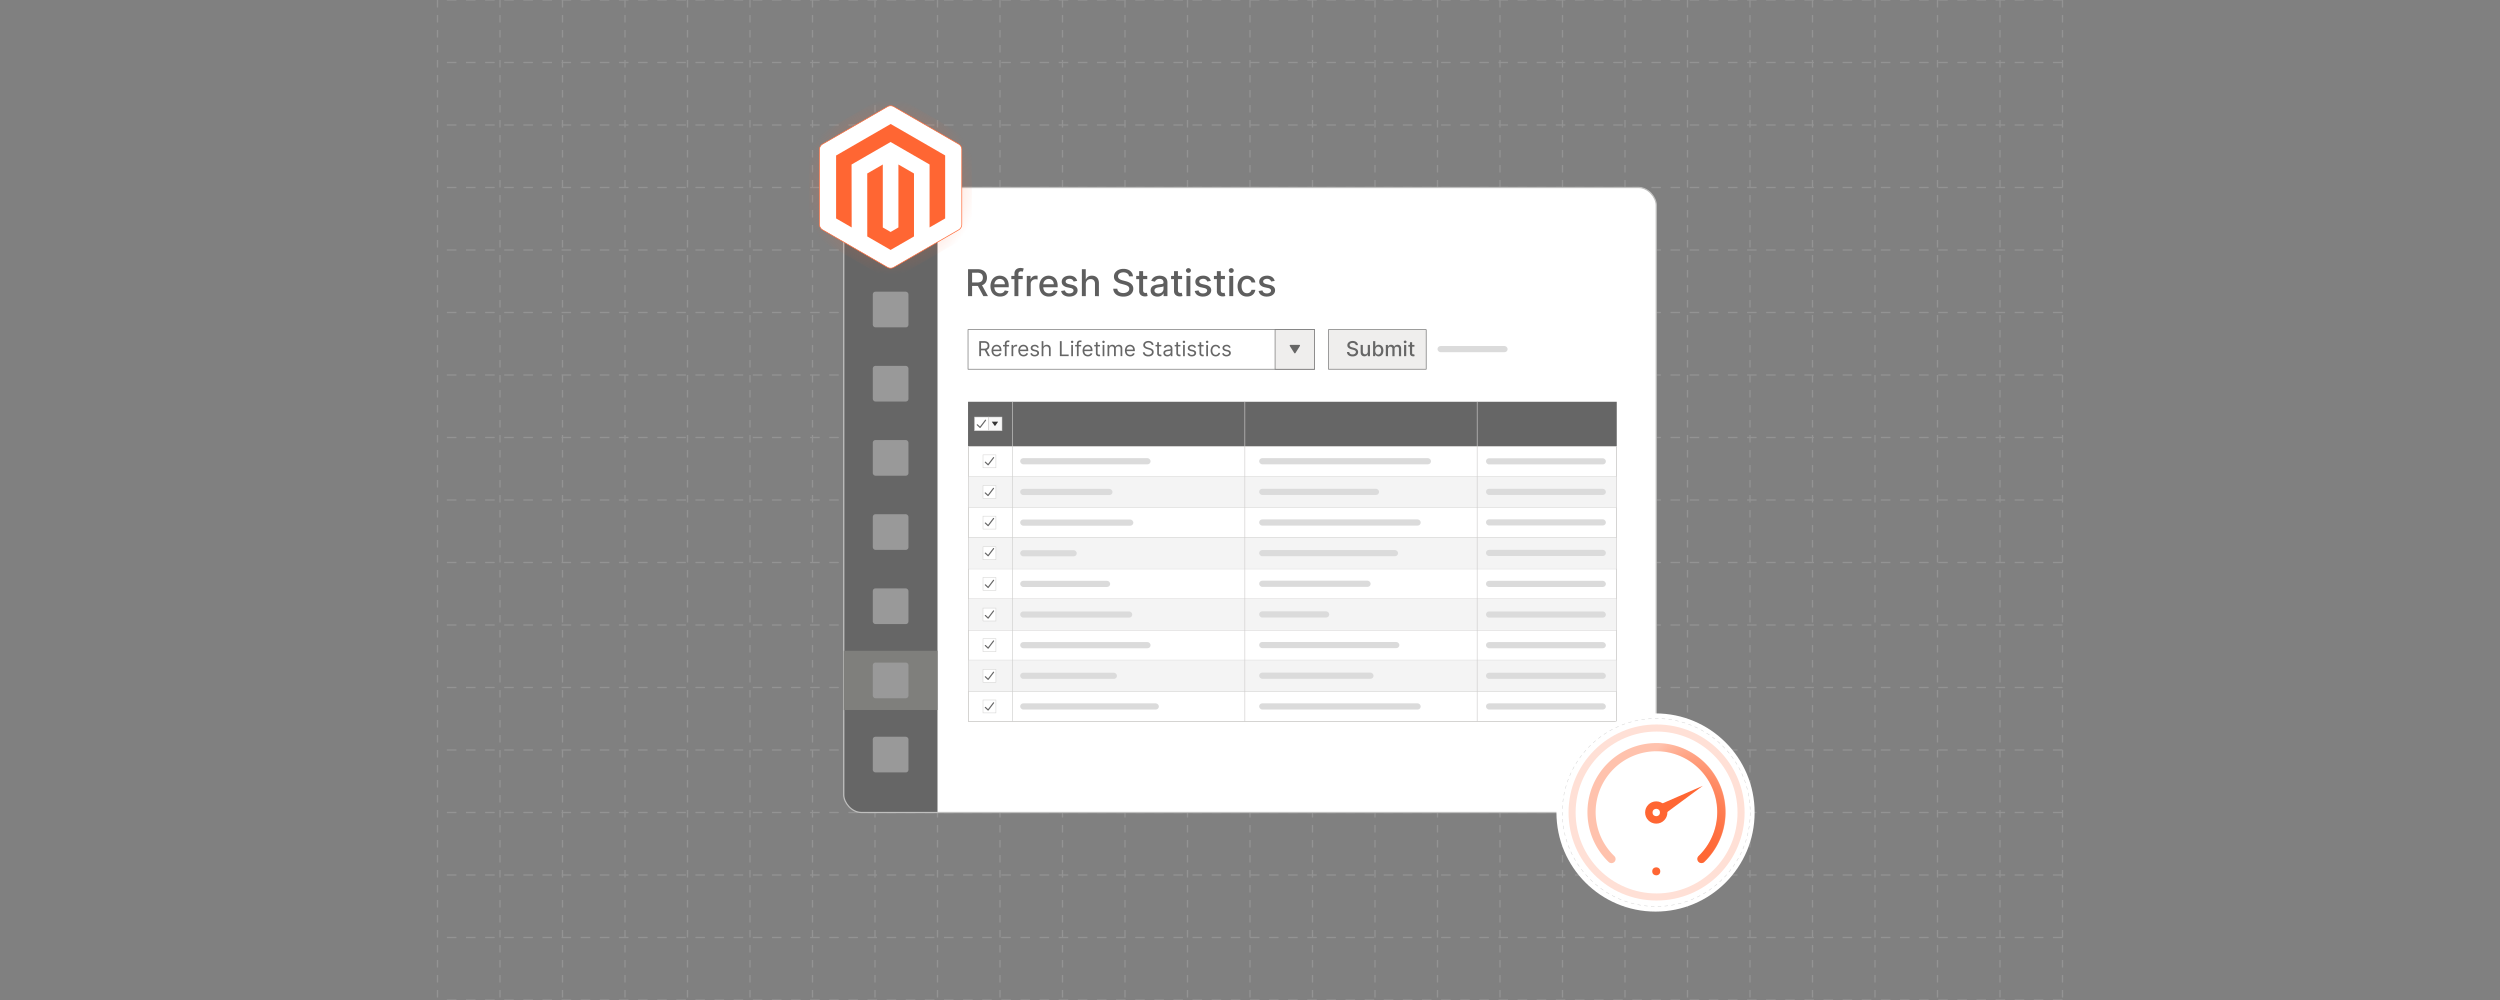 <svg id="Layer_1" data-name="Layer 1" xmlns="http://www.w3.org/2000/svg" xmlns:xlink="http://www.w3.org/1999/xlink" viewBox="0 0 1000 400"><rect x="0" y="0" width="1000" height="400" fill="#808080" stroke="none"/><defs><clipPath id="clip-path"><rect width="1000" height="400" fill="none"/></clipPath><radialGradient id="radial-gradient" cx="356.25" cy="74.787" r="34.877" gradientUnits="userSpaceOnUse"><stop offset="0.004" stop-color="#f63" stop-opacity="0.6"/><stop offset="1" stop-color="#f63" stop-opacity="0"/></radialGradient><radialGradient id="radial-gradient-2" cx="681.125" cy="345.144" r="53.915" gradientTransform="translate(536.064 1038.79) rotate(-94.21) scale(1 0.567)" gradientUnits="userSpaceOnUse"><stop offset="0" stop-color="#f63"/><stop offset="0.114" stop-color="#f63" stop-opacity="0.983"/><stop offset="0.238" stop-color="#f63" stop-opacity="0.931"/><stop offset="0.367" stop-color="#f63" stop-opacity="0.846"/><stop offset="0.5" stop-color="#f63" stop-opacity="0.727"/><stop offset="0.634" stop-color="#f63" stop-opacity="0.573"/><stop offset="0.771" stop-color="#f63" stop-opacity="0.384"/><stop offset="0.907" stop-color="#f63" stop-opacity="0.166"/><stop offset="1" stop-color="#f63" stop-opacity="0"/></radialGradient></defs><g clip-path="url(#clip-path)"><g opacity="0.25"><line x1="175" x2="175" y2="400" fill="none" stroke="#ccc" stroke-miterlimit="10" stroke-width="0.5" stroke-dasharray="3"/><line x1="200" x2="200" y2="400" fill="none" stroke="#ccc" stroke-miterlimit="10" stroke-width="0.5" stroke-dasharray="3"/><line x1="225" x2="225" y2="400" fill="none" stroke="#ccc" stroke-miterlimit="10" stroke-width="0.5" stroke-dasharray="3"/><line x1="250" x2="250" y2="400" fill="none" stroke="#ccc" stroke-miterlimit="10" stroke-width="0.5" stroke-dasharray="3"/><line x1="275" x2="275" y2="400" fill="none" stroke="#ccc" stroke-miterlimit="10" stroke-width="0.5" stroke-dasharray="3"/><line x1="300" x2="300" y2="400" fill="none" stroke="#ccc" stroke-miterlimit="10" stroke-width="0.5" stroke-dasharray="3"/><line x1="325" x2="325" y2="400" fill="none" stroke="#ccc" stroke-miterlimit="10" stroke-width="0.5" stroke-dasharray="3"/><line x1="350" x2="350" y2="400" fill="none" stroke="#ccc" stroke-miterlimit="10" stroke-width="0.5" stroke-dasharray="3"/><line x1="375" x2="375" y2="400" fill="none" stroke="#ccc" stroke-miterlimit="10" stroke-width="0.5" stroke-dasharray="3"/><line x1="400" x2="400" y2="400" fill="none" stroke="#ccc" stroke-miterlimit="10" stroke-width="0.5" stroke-dasharray="3"/><line x1="425" x2="425" y2="400" fill="none" stroke="#ccc" stroke-miterlimit="10" stroke-width="0.5" stroke-dasharray="3"/><line x1="450" x2="450" y2="400" fill="none" stroke="#ccc" stroke-miterlimit="10" stroke-width="0.5" stroke-dasharray="3"/><line x1="475" x2="475" y2="400" fill="none" stroke="#ccc" stroke-miterlimit="10" stroke-width="0.5" stroke-dasharray="3"/><line x1="500" x2="500" y2="400" fill="none" stroke="#ccc" stroke-miterlimit="10" stroke-width="0.5" stroke-dasharray="3"/><line x1="525" x2="525" y2="400" fill="none" stroke="#ccc" stroke-miterlimit="10" stroke-width="0.5" stroke-dasharray="3"/><line x1="550" x2="550" y2="400" fill="none" stroke="#ccc" stroke-miterlimit="10" stroke-width="0.5" stroke-dasharray="3"/><line x1="575" x2="575" y2="400" fill="none" stroke="#ccc" stroke-miterlimit="10" stroke-width="0.5" stroke-dasharray="3"/><line x1="600" x2="600" y2="400" fill="none" stroke="#ccc" stroke-miterlimit="10" stroke-width="0.5" stroke-dasharray="3"/><line x1="625" x2="625" y2="400" fill="none" stroke="#ccc" stroke-miterlimit="10" stroke-width="0.5" stroke-dasharray="3"/><line x1="650" x2="650" y2="400" fill="none" stroke="#ccc" stroke-miterlimit="10" stroke-width="0.5" stroke-dasharray="3"/><line x1="675" x2="675" y2="400" fill="none" stroke="#ccc" stroke-miterlimit="10" stroke-width="0.5" stroke-dasharray="3"/><line x1="700" x2="700" y2="400" fill="none" stroke="#ccc" stroke-miterlimit="10" stroke-width="0.5" stroke-dasharray="3"/><line x1="725" x2="725" y2="400" fill="none" stroke="#ccc" stroke-miterlimit="10" stroke-width="0.5" stroke-dasharray="3"/><line x1="750" x2="750" y2="400" fill="none" stroke="#ccc" stroke-miterlimit="10" stroke-width="0.5" stroke-dasharray="3"/><line x1="775" x2="775" y2="400" fill="none" stroke="#ccc" stroke-miterlimit="10" stroke-width="0.5" stroke-dasharray="3"/><line x1="800" x2="800" y2="400" fill="none" stroke="#ccc" stroke-miterlimit="10" stroke-width="0.5" stroke-dasharray="3"/><line x1="825" x2="825" y2="400" fill="none" stroke="#ccc" stroke-miterlimit="10" stroke-width="0.5" stroke-dasharray="3"/><line x1="825" y1="0" x2="175" y2="0" fill="none" stroke="#ccc" stroke-miterlimit="10" stroke-width="0.5" stroke-dasharray="3.824"/><line x1="825" y1="25" x2="175" y2="25" fill="none" stroke="#ccc" stroke-miterlimit="10" stroke-width="0.5" stroke-dasharray="3.824"/><line x1="825" y1="50" x2="175" y2="50" fill="none" stroke="#ccc" stroke-miterlimit="10" stroke-width="0.5" stroke-dasharray="3.824"/><line x1="825" y1="75" x2="175" y2="75" fill="none" stroke="#ccc" stroke-miterlimit="10" stroke-width="0.5" stroke-dasharray="3.824"/><line x1="825" y1="100" x2="175" y2="100" fill="none" stroke="#ccc" stroke-miterlimit="10" stroke-width="0.5" stroke-dasharray="3.824"/><line x1="825" y1="125" x2="175" y2="125" fill="none" stroke="#ccc" stroke-miterlimit="10" stroke-width="0.5" stroke-dasharray="3.824"/><line x1="825" y1="150" x2="175" y2="150" fill="none" stroke="#ccc" stroke-miterlimit="10" stroke-width="0.5" stroke-dasharray="3.824"/><line x1="825" y1="175" x2="175" y2="175" fill="none" stroke="#ccc" stroke-miterlimit="10" stroke-width="0.5" stroke-dasharray="3.824"/><line x1="825" y1="200" x2="175" y2="200" fill="none" stroke="#ccc" stroke-miterlimit="10" stroke-width="0.5" stroke-dasharray="3.824"/><line x1="825" y1="225" x2="175" y2="225" fill="none" stroke="#ccc" stroke-miterlimit="10" stroke-width="0.5" stroke-dasharray="3.824"/><line x1="825" y1="250" x2="175" y2="250" fill="none" stroke="#ccc" stroke-miterlimit="10" stroke-width="0.5" stroke-dasharray="3.824"/><line x1="825" y1="275" x2="175" y2="275" fill="none" stroke="#ccc" stroke-miterlimit="10" stroke-width="0.5" stroke-dasharray="3.824"/><line x1="825" y1="300" x2="175" y2="300" fill="none" stroke="#ccc" stroke-miterlimit="10" stroke-width="0.5" stroke-dasharray="3.824"/><line x1="825" y1="325" x2="175" y2="325" fill="none" stroke="#ccc" stroke-miterlimit="10" stroke-width="0.5" stroke-dasharray="3.824"/><line x1="825" y1="350" x2="175" y2="350" fill="none" stroke="#ccc" stroke-miterlimit="10" stroke-width="0.5" stroke-dasharray="3.824"/><line x1="825" y1="375" x2="175" y2="375" fill="none" stroke="#ccc" stroke-miterlimit="10" stroke-width="0.5" stroke-dasharray="3.824"/><line x1="825" y1="400" x2="175" y2="400" fill="none" stroke="#ccc" stroke-miterlimit="10" stroke-width="0.5" stroke-dasharray="3.824"/></g><rect x="337.5" y="75" width="325" height="250" rx="7.084" fill="#fff"/><path d="M344.633,75H375a0,0,0,0,1,0,0V325a0,0,0,0,1,0,0H344.59a7.09,7.09,0,0,1-7.09-7.09V82.133A7.133,7.133,0,0,1,344.633,75Z" fill="#666"/><path d="M387.214,118.465V107.69h3.841a4.481,4.481,0,0,1,2.081.431,2.873,2.873,0,0,1,1.239,1.192,3.638,3.638,0,0,1,.41,1.754,3.543,3.543,0,0,1-.413,1.739,2.808,2.808,0,0,1-1.242,1.165,4.617,4.617,0,0,1-2.08.415h-2.91v-1.399h2.763a3.122,3.122,0,0,0,1.286-.226,1.496,1.496,0,0,0,.729-.658,2.165,2.165,0,0,0,.231-1.037,2.261,2.261,0,0,0-.233-1.058,1.562,1.562,0,0,0-.731-.687,3.03,3.03,0,0,0-1.303-.239H388.84v9.381Zm5.319-4.861,2.662,4.861h-1.852l-2.61-4.861Z" fill="#5e5e5e"/><path d="M400.024,118.628a3.933,3.933,0,0,1-2.054-.513,3.415,3.415,0,0,1-1.326-1.447,5.381,5.381,0,0,1,0-4.38,3.482,3.482,0,0,1,3.269-2.01,3.971,3.971,0,0,1,1.326.226,3.22,3.22,0,0,1,1.152.71,3.345,3.345,0,0,1,.805,1.255,5.254,5.254,0,0,1,.295,1.87v.558h-6.424v-1.178H401.95a2.343,2.343,0,0,0-.252-1.103,1.925,1.925,0,0,0-.708-.76,2.002,2.002,0,0,0-1.065-.279,2.049,2.049,0,0,0-1.154.324,2.184,2.184,0,0,0-.758.842,2.42,2.42,0,0,0-.266,1.123v.92a3.029,3.029,0,0,0,.286,1.378,2.024,2.024,0,0,0,.803.866,2.368,2.368,0,0,0,1.205.297,2.459,2.459,0,0,0,.815-.129,1.741,1.741,0,0,0,.637-.387,1.695,1.695,0,0,0,.41-.637l1.488.268a2.693,2.693,0,0,1-.639,1.15,3.1,3.1,0,0,1-1.152.763A4.294,4.294,0,0,1,400.024,118.628Z" fill="#5e5e5e"/><path d="M409.09,110.383v1.263h-4.566v-1.263Zm-3.314,8.082v-9.018a2.244,2.244,0,0,1,.331-1.26,2.064,2.064,0,0,1,.879-.752,2.834,2.834,0,0,1,1.19-.25,3.718,3.718,0,0,1,.81.076,3.916,3.916,0,0,1,.5.14l-.368,1.273c-.073-.021-.168-.047-.284-.077a1.707,1.707,0,0,0-.421-.044,1.031,1.031,0,0,0-.818.284,1.223,1.223,0,0,0-.244.821v8.807Z" fill="#5e5e5e"/><path d="M410.711,118.465v-8.082h1.52v1.284h.084a1.966,1.966,0,0,1,.781-1.029,2.229,2.229,0,0,1,1.27-.376c.099,0,.215.003.35.01s.24.016.317.026v1.505a3.022,3.022,0,0,0-.336-.06,3.441,3.441,0,0,0-.484-.034,2.062,2.062,0,0,0-.992.234,1.787,1.787,0,0,0-.686.647,1.767,1.767,0,0,0-.252.939v4.935Z" fill="#5e5e5e"/><path d="M419.592,118.628a3.933,3.933,0,0,1-2.054-.513,3.414,3.414,0,0,1-1.326-1.447,5.381,5.381,0,0,1,0-4.38,3.482,3.482,0,0,1,3.269-2.01,3.971,3.971,0,0,1,1.326.226,3.22,3.22,0,0,1,1.152.71,3.345,3.345,0,0,1,.805,1.255,5.254,5.254,0,0,1,.295,1.87v.558h-6.424v-1.178h4.882a2.343,2.343,0,0,0-.252-1.103,1.925,1.925,0,0,0-.708-.76,2.002,2.002,0,0,0-1.065-.279,2.049,2.049,0,0,0-1.154.324,2.185,2.185,0,0,0-.758.842,2.421,2.421,0,0,0-.266,1.123v.92a3.029,3.029,0,0,0,.286,1.378,2.024,2.024,0,0,0,.803.866,2.368,2.368,0,0,0,1.205.297,2.459,2.459,0,0,0,.815-.129,1.741,1.741,0,0,0,.637-.387,1.696,1.696,0,0,0,.41-.637l1.488.268a2.693,2.693,0,0,1-.639,1.15,3.1,3.1,0,0,1-1.152.763A4.293,4.293,0,0,1,419.592,118.628Z" fill="#5e5e5e"/><path d="M430.867,112.356l-1.426.253a1.714,1.714,0,0,0-.281-.52,1.424,1.424,0,0,0-.518-.405,1.865,1.865,0,0,0-.816-.158,1.974,1.974,0,0,0-1.115.297.889.889,0,0,0-.447.766.803.803,0,0,0,.3.652,2.423,2.423,0,0,0,.968.405l1.284.294a3.444,3.444,0,0,1,1.662.794,1.866,1.866,0,0,1,.548,1.395,2.113,2.113,0,0,1-.419,1.292,2.765,2.765,0,0,1-1.162.887,4.327,4.327,0,0,1-1.724.321,3.87,3.87,0,0,1-2.215-.582,2.434,2.434,0,0,1-1.052-1.654l1.52-.232a1.444,1.444,0,0,0,.584.897,1.998,1.998,0,0,0,1.151.302,2.127,2.127,0,0,0,1.237-.323.947.947,0,0,0,.463-.792.831.831,0,0,0-.282-.637,1.874,1.874,0,0,0-.859-.389l-1.368-.3a3.269,3.269,0,0,1-1.671-.821,1.978,1.978,0,0,1-.539-1.426,2.039,2.039,0,0,1,.399-1.252,2.633,2.633,0,0,1,1.105-.839,4.06,4.06,0,0,1,1.615-.303,3.363,3.363,0,0,1,2.062.566A2.659,2.659,0,0,1,430.867,112.356Z" fill="#5e5e5e"/><path d="M434.323,113.666v4.798H432.75V107.69h1.552v4.009h.101a2.322,2.322,0,0,1,.868-1.036,2.727,2.727,0,0,1,1.525-.384,2.981,2.981,0,0,1,1.455.342,2.337,2.337,0,0,1,.968,1.018,3.696,3.696,0,0,1,.345,1.687v5.14H437.99v-4.951a1.949,1.949,0,0,0-.458-1.381,1.654,1.654,0,0,0-1.273-.492,2.066,2.066,0,0,0-.997.237,1.687,1.687,0,0,0-.689.692A2.243,2.243,0,0,0,434.323,113.666Z" fill="#5e5e5e"/><path d="M451.596,110.52a1.542,1.542,0,0,0-.694-1.16,2.682,2.682,0,0,0-1.536-.413,2.903,2.903,0,0,0-1.147.207,1.775,1.775,0,0,0-.749.568,1.342,1.342,0,0,0-.267.818,1.186,1.186,0,0,0,.182.663,1.54,1.54,0,0,0,.479.466,3.31,3.31,0,0,0,.639.311,6.783,6.783,0,0,0,.658.203l1.052.273a8.047,8.047,0,0,1,1.058.342,4.252,4.252,0,0,1,1.005.568,2.752,2.752,0,0,1,.75.874,2.545,2.545,0,0,1,.286,1.247,2.871,2.871,0,0,1-.471,1.626,3.17,3.17,0,0,1-1.362,1.121,5.13,5.13,0,0,1-2.154.41,5.237,5.237,0,0,1-2.095-.384,3.228,3.228,0,0,1-1.384-1.092,3.146,3.146,0,0,1-.552-1.681h1.631a1.636,1.636,0,0,0,.382.971,1.989,1.989,0,0,0,.858.574,3.392,3.392,0,0,0,1.149.187A3.254,3.254,0,0,0,450.541,117a2.026,2.026,0,0,0,.85-.61,1.435,1.435,0,0,0,.31-.918,1.138,1.138,0,0,0-.271-.784,2.056,2.056,0,0,0-.731-.505,7.3,7.3,0,0,0-1.04-.352l-1.272-.347a4.933,4.933,0,0,1-2.05-1.037,2.325,2.325,0,0,1-.755-1.81,2.694,2.694,0,0,1,.505-1.626,3.34,3.34,0,0,1,1.368-1.081,4.712,4.712,0,0,1,1.946-.387,4.596,4.596,0,0,1,1.934.384,3.26,3.26,0,0,1,1.323,1.055,2.679,2.679,0,0,1,.506,1.539Z" fill="#5e5e5e"/><path d="M458.898,110.383v1.263h-4.414v-1.263Zm-3.23-1.936h1.573v7.644a1.362,1.362,0,0,0,.137.687.692.692,0,0,0,.354.31,1.345,1.345,0,0,0,.477.082,1.831,1.831,0,0,0,.331-.026c.095-.017.169-.031.222-.042l.284,1.3a2.909,2.909,0,0,1-.39.108,3.28,3.28,0,0,1-.632.06,2.777,2.777,0,0,1-1.157-.221,1.99,1.99,0,0,1-.868-.715,2.106,2.106,0,0,1-.331-1.216Z" fill="#5e5e5e"/><path d="M462.986,118.644a3.271,3.271,0,0,1-1.389-.287,2.302,2.302,0,0,1-.981-.834,2.385,2.385,0,0,1-.36-1.341,2.18,2.18,0,0,1,.263-1.126,1.937,1.937,0,0,1,.711-.7,3.708,3.708,0,0,1,.999-.39,9.973,9.973,0,0,1,1.126-.2q.726-.084,1.179-.14a1.716,1.716,0,0,0,.658-.181.446.446,0,0,0,.205-.411v-.037a1.429,1.429,0,0,0-.387-1.068,1.582,1.582,0,0,0-1.15-.378,2.002,2.002,0,0,0-1.249.35,1.902,1.902,0,0,0-.629.776l-1.478-.336a2.863,2.863,0,0,1,.77-1.192,3.145,3.145,0,0,1,1.171-.663,4.637,4.637,0,0,1,1.395-.208,5.05,5.05,0,0,1,1.028.113,3.071,3.071,0,0,1,1.02.413,2.287,2.287,0,0,1,.781.855,2.967,2.967,0,0,1,.306,1.439v5.367h-1.536V117.36h-.063a2.228,2.228,0,0,1-.458.6,2.441,2.441,0,0,1-.783.489A3.053,3.053,0,0,1,462.986,118.644Zm.342-1.263a2.275,2.275,0,0,0,1.118-.258,1.82,1.82,0,0,0,.71-.676,1.739,1.739,0,0,0,.245-.897v-1.042a.794.794,0,0,1-.323.155,4.494,4.494,0,0,1-.545.121q-.305.05-.595.089c-.192.026-.354.048-.483.066a3.858,3.858,0,0,0-.834.194,1.422,1.422,0,0,0-.6.392.987.987,0,0,0-.224.676,1.002,1.002,0,0,0,.431.881A1.901,1.901,0,0,0,463.328,117.381Z" fill="#5e5e5e"/><path d="M472.841,110.383v1.263h-4.414v-1.263Zm-3.231-1.936h1.573v7.644a1.362,1.362,0,0,0,.137.687.692.692,0,0,0,.354.31,1.345,1.345,0,0,0,.476.082,1.831,1.831,0,0,0,.331-.026c.095-.017.169-.031.222-.042l.284,1.3a2.909,2.909,0,0,1-.39.108,3.281,3.281,0,0,1-.632.06,2.777,2.777,0,0,1-1.157-.221,1.991,1.991,0,0,1-.868-.715,2.106,2.106,0,0,1-.331-1.216Z" fill="#5e5e5e"/><path d="M475.371,109.137a.987.987,0,0,1-.702-.276.898.898,0,0,1,0-1.326,1.031,1.031,0,0,1,1.405,0,.898.898,0,0,1,0,1.326A.988.988,0,0,1,475.371,109.137Zm-.794,9.328v-8.082H476.15v8.082Z" fill="#5e5e5e"/><path d="M484.32,112.356l-1.426.253a1.716,1.716,0,0,0-.281-.52,1.424,1.424,0,0,0-.519-.405,1.864,1.864,0,0,0-.815-.158,1.975,1.975,0,0,0-1.115.297.888.888,0,0,0-.447.766.802.802,0,0,0,.3.652,2.422,2.422,0,0,0,.968.405l1.284.294a3.444,3.444,0,0,1,1.662.794,1.866,1.866,0,0,1,.548,1.395,2.113,2.113,0,0,1-.419,1.292,2.765,2.765,0,0,1-1.162.887,4.327,4.327,0,0,1-1.724.321,3.87,3.87,0,0,1-2.215-.582,2.434,2.434,0,0,1-1.052-1.654l1.52-.232a1.444,1.444,0,0,0,.584.897,1.998,1.998,0,0,0,1.151.302,2.127,2.127,0,0,0,1.237-.323.947.947,0,0,0,.463-.792.831.831,0,0,0-.282-.637,1.874,1.874,0,0,0-.859-.389l-1.368-.3a3.269,3.269,0,0,1-1.671-.821,1.978,1.978,0,0,1-.539-1.426,2.039,2.039,0,0,1,.399-1.252,2.633,2.633,0,0,1,1.105-.839,4.06,4.06,0,0,1,1.615-.303,3.363,3.363,0,0,1,2.062.566A2.658,2.658,0,0,1,484.32,112.356Z" fill="#5e5e5e"/><path d="M489.976,110.383v1.263h-4.414v-1.263Zm-3.23-1.936h1.573v7.644a1.362,1.362,0,0,0,.137.687.692.692,0,0,0,.354.31,1.345,1.345,0,0,0,.477.082,1.83,1.83,0,0,0,.331-.026c.095-.017.169-.031.222-.042l.284,1.3a2.909,2.909,0,0,1-.39.108,3.28,3.28,0,0,1-.632.06,2.777,2.777,0,0,1-1.157-.221,1.991,1.991,0,0,1-.868-.715,2.106,2.106,0,0,1-.331-1.216Z" fill="#5e5e5e"/><path d="M492.507,109.137a.987.987,0,0,1-.702-.276.898.898,0,0,1,0-1.326,1.031,1.031,0,0,1,1.405,0,.898.898,0,0,1,0,1.326A.988.988,0,0,1,492.507,109.137Zm-.794,9.328v-8.082h1.573v8.082Z" fill="#5e5e5e"/><path d="M498.805,118.628a3.692,3.692,0,0,1-2.018-.534,3.493,3.493,0,0,1-1.298-1.476,4.935,4.935,0,0,1-.452-2.157,4.881,4.881,0,0,1,.463-2.175,3.554,3.554,0,0,1,1.305-1.476,3.64,3.64,0,0,1,1.983-.531,3.811,3.811,0,0,1,1.642.339,2.992,2.992,0,0,1,1.166.95,2.875,2.875,0,0,1,.528,1.426h-1.531a1.833,1.833,0,0,0-.576-.979,1.713,1.713,0,0,0-1.202-.411,1.954,1.954,0,0,0-1.149.345,2.248,2.248,0,0,0-.766.979,3.772,3.772,0,0,0-.274,1.497,3.947,3.947,0,0,0,.269,1.526,2.26,2.26,0,0,0,.76.994,2.083,2.083,0,0,0,1.974.187,1.668,1.668,0,0,0,.615-.476,1.806,1.806,0,0,0,.35-.747h1.531a2.918,2.918,0,0,1-1.649,2.368A3.728,3.728,0,0,1,498.805,118.628Z" fill="#5e5e5e"/><path d="M509.869,112.356l-1.426.253a1.714,1.714,0,0,0-.281-.52,1.423,1.423,0,0,0-.519-.405,1.864,1.864,0,0,0-.815-.158,1.974,1.974,0,0,0-1.115.297.888.888,0,0,0-.447.766.802.802,0,0,0,.3.652,2.423,2.423,0,0,0,.968.405l1.284.294a3.445,3.445,0,0,1,1.662.794,1.866,1.866,0,0,1,.548,1.395,2.113,2.113,0,0,1-.419,1.292,2.766,2.766,0,0,1-1.162.887,4.327,4.327,0,0,1-1.724.321,3.87,3.87,0,0,1-2.215-.582,2.434,2.434,0,0,1-1.052-1.654l1.52-.232a1.444,1.444,0,0,0,.584.897,1.998,1.998,0,0,0,1.151.302,2.127,2.127,0,0,0,1.237-.323.947.947,0,0,0,.463-.792.831.831,0,0,0-.282-.637,1.875,1.875,0,0,0-.859-.389l-1.368-.3a3.269,3.269,0,0,1-1.671-.821,1.978,1.978,0,0,1-.539-1.426,2.039,2.039,0,0,1,.399-1.252,2.632,2.632,0,0,1,1.105-.839,4.06,4.06,0,0,1,1.615-.303,3.363,3.363,0,0,1,2.062.566A2.658,2.658,0,0,1,509.869,112.356Z" fill="#5e5e5e"/><path d="M391.693,142.466v-6.002h2.028a2.457,2.457,0,0,1,1.154.239,1.541,1.541,0,0,1,.668.655,2.021,2.021,0,0,1,.217.947,1.982,1.982,0,0,1-.217.94,1.518,1.518,0,0,1-.665.644,2.478,2.478,0,0,1-1.145.233h-1.642v-.657H393.71a1.808,1.808,0,0,0,.774-.141.902.902,0,0,0,.429-.4,1.341,1.341,0,0,0,.133-.62,1.392,1.392,0,0,0-.135-.63.925.925,0,0,0-.431-.418,1.759,1.759,0,0,0-.782-.148H392.42v5.357Zm2.825-2.696,1.477,2.696h-.844l-1.453-2.696Z" fill="#666"/><path d="M398.715,142.56a2.102,2.102,0,0,1-1.121-.289,1.901,1.901,0,0,1-.724-.809,2.734,2.734,0,0,1-.254-1.211,2.793,2.793,0,0,1,.254-1.221,1.985,1.985,0,0,1,.709-.826,1.906,1.906,0,0,1,1.065-.297,2.134,2.134,0,0,1,.694.117,1.731,1.731,0,0,1,.624.379,1.836,1.836,0,0,1,.448.693,2.951,2.951,0,0,1,.167,1.061v.293h-3.47v-.598h2.767a1.489,1.489,0,0,0-.151-.68,1.161,1.161,0,0,0-.428-.472,1.203,1.203,0,0,0-.651-.173,1.242,1.242,0,0,0-.714.204,1.357,1.357,0,0,0-.462.529,1.551,1.551,0,0,0-.161.698v.398a1.909,1.909,0,0,0,.178.863,1.245,1.245,0,0,0,.493.537,1.448,1.448,0,0,0,.736.183,1.479,1.479,0,0,0,.493-.078,1.032,1.032,0,0,0,.383-.234,1.05,1.05,0,0,0,.249-.392l.668.188a1.468,1.468,0,0,1-.354.597,1.703,1.703,0,0,1-.615.399A2.262,2.262,0,0,1,398.715,142.56Z" fill="#666"/><path d="M403.637,137.965v.586h-2.427v-.586Zm-1.7,4.501v-5.122a1.092,1.092,0,0,1,.182-.645,1.125,1.125,0,0,1,.472-.387,1.493,1.493,0,0,1,.613-.129,1.736,1.736,0,0,1,.416.041,1.612,1.612,0,0,1,.24.076l-.199.598c-.035-.012-.084-.026-.145-.044a.9.9,0,0,0-.241-.026.625.625,0,0,0-.494.173.75.75,0,0,0-.151.507v4.958Z" fill="#666"/><path d="M404.61,142.466v-4.501h.668v.68h.047a1.081,1.081,0,0,1,.445-.542,1.317,1.317,0,0,1,.728-.208q.076,0,.19.003t.173.009v.703c-.023-.006-.077-.015-.16-.028a1.727,1.727,0,0,0-.262-.019,1.228,1.228,0,0,0-.585.136,1.039,1.039,0,0,0-.404.375,1.011,1.011,0,0,0-.148.544v2.848Z" fill="#666"/><path d="M409.428,142.56a2.102,2.102,0,0,1-1.121-.289,1.901,1.901,0,0,1-.724-.809,2.734,2.734,0,0,1-.254-1.211,2.793,2.793,0,0,1,.254-1.221,1.985,1.985,0,0,1,.709-.826,1.907,1.907,0,0,1,1.065-.297,2.134,2.134,0,0,1,.694.117,1.731,1.731,0,0,1,.624.379,1.837,1.837,0,0,1,.448.693,2.951,2.951,0,0,1,.167,1.061v.293h-3.47v-.598h2.767a1.489,1.489,0,0,0-.151-.68,1.161,1.161,0,0,0-.428-.472,1.203,1.203,0,0,0-.651-.173,1.242,1.242,0,0,0-.714.204,1.357,1.357,0,0,0-.462.529,1.551,1.551,0,0,0-.161.698v.398a1.907,1.907,0,0,0,.178.863,1.245,1.245,0,0,0,.493.537,1.448,1.448,0,0,0,.736.183,1.479,1.479,0,0,0,.493-.078,1.033,1.033,0,0,0,.383-.234,1.05,1.05,0,0,0,.249-.392l.668.188a1.469,1.469,0,0,1-.354.597,1.704,1.704,0,0,1-.615.399A2.261,2.261,0,0,1,409.428,142.56Z" fill="#666"/><path d="M415.535,138.973l-.621.176a1.199,1.199,0,0,0-.172-.303.858.858,0,0,0-.306-.245,1.106,1.106,0,0,0-.495-.097,1.183,1.183,0,0,0-.688.189.564.564,0,0,0-.274.479.494.494,0,0,0,.188.408,1.565,1.565,0,0,0,.587.249l.668.164a1.852,1.852,0,0,1,.899.447,1.054,1.054,0,0,1,.296.772,1.15,1.15,0,0,1-.222.692,1.487,1.487,0,0,1-.616.48,2.247,2.247,0,0,1-.92.176,2.024,2.024,0,0,1-1.141-.299,1.325,1.325,0,0,1-.571-.874l.656-.164a.91.91,0,0,0,.356.545,1.183,1.183,0,0,0,.688.182,1.285,1.285,0,0,0,.769-.207.603.603,0,0,0,.286-.497.528.528,0,0,0-.164-.394,1.056,1.056,0,0,0-.504-.239l-.751-.176a1.771,1.771,0,0,1-.906-.456,1.093,1.093,0,0,1-.289-.775,1.108,1.108,0,0,1,.216-.674,1.443,1.443,0,0,1,.589-.46,2.058,2.058,0,0,1,.849-.167,1.687,1.687,0,0,1,1.05.293A1.583,1.583,0,0,1,415.535,138.973Z" fill="#666"/><path d="M417.351,139.759v2.708H416.66v-6.002h.691v2.204h.059a1.279,1.279,0,0,1,.477-.555,1.54,1.54,0,0,1,.849-.207,1.698,1.698,0,0,1,.806.183,1.266,1.266,0,0,1,.538.56,2.101,2.101,0,0,1,.191.957v2.86h-.691v-2.813a1.166,1.166,0,0,0-.277-.831.999.999,0,0,0-.766-.294,1.269,1.269,0,0,0-.608.144,1.037,1.037,0,0,0-.422.419A1.352,1.352,0,0,0,417.351,139.759Z" fill="#666"/><path d="M423.951,142.466v-6.002h.727v5.357h2.79v.644Z" fill="#666"/><path d="M428.85,137.215a.485.485,0,0,1-.347-.138.449.449,0,0,1,0-.662.506.506,0,0,1,.694,0,.452.452,0,0,1,0,.662A.488.488,0,0,1,428.85,137.215Zm-.352,5.252v-4.501h.691v4.501Z" fill="#666"/><path d="M432.462,137.965v.586h-2.427v-.586Zm-1.7,4.501v-5.122a1.092,1.092,0,0,1,.182-.645,1.125,1.125,0,0,1,.472-.387,1.493,1.493,0,0,1,.613-.129,1.736,1.736,0,0,1,.416.041,1.612,1.612,0,0,1,.24.076l-.199.598c-.035-.012-.084-.026-.145-.044a.9.9,0,0,0-.241-.026.625.625,0,0,0-.494.173.75.75,0,0,0-.151.507v4.958Z" fill="#666"/><path d="M435.134,142.56a2.102,2.102,0,0,1-1.121-.289,1.902,1.902,0,0,1-.724-.809,2.735,2.735,0,0,1-.254-1.211,2.795,2.795,0,0,1,.254-1.221,1.986,1.986,0,0,1,.709-.826,1.906,1.906,0,0,1,1.065-.297,2.134,2.134,0,0,1,.694.117,1.731,1.731,0,0,1,.624.379,1.836,1.836,0,0,1,.448.693,2.949,2.949,0,0,1,.167,1.061v.293h-3.47v-.598h2.767a1.489,1.489,0,0,0-.151-.68,1.16,1.16,0,0,0-.428-.472,1.203,1.203,0,0,0-.651-.173,1.242,1.242,0,0,0-.714.204,1.357,1.357,0,0,0-.462.529,1.55,1.55,0,0,0-.161.698v.398a1.907,1.907,0,0,0,.178.863,1.245,1.245,0,0,0,.493.537,1.449,1.449,0,0,0,.736.183,1.479,1.479,0,0,0,.493-.078,1.031,1.031,0,0,0,.383-.234,1.049,1.049,0,0,0,.249-.392l.668.188a1.467,1.467,0,0,1-.354.597,1.703,1.703,0,0,1-.615.399A2.261,2.261,0,0,1,435.134,142.56Z" fill="#666"/><path d="M440.01,137.965v.586h-2.333v-.586Zm-1.653-1.079h.691v4.29a.876.876,0,0,0,.087.438.424.424,0,0,0,.223.193.86.86,0,0,0,.289.048,1.101,1.101,0,0,0,.188-.013q.073-.013.117-.022l.141.621a1.54,1.54,0,0,1-.196.054,1.524,1.524,0,0,1-.319.028,1.38,1.38,0,0,1-.573-.126,1.128,1.128,0,0,1-.463-.384,1.096,1.096,0,0,1-.184-.651Z" fill="#666"/><path d="M441.404,137.215a.485.485,0,0,1-.347-.138.449.449,0,0,1,0-.662.506.506,0,0,1,.694,0,.451.451,0,0,1,0,.662A.488.488,0,0,1,441.404,137.215Zm-.352,5.252v-4.501h.691v4.501Z" fill="#666"/><path d="M443.01,142.466v-4.501h.668v.703h.059a1.138,1.138,0,0,1,.454-.561,1.372,1.372,0,0,1,.754-.201,1.297,1.297,0,0,1,.742.201,1.337,1.337,0,0,1,.465.561h.047a1.32,1.32,0,0,1,.518-.555,1.588,1.588,0,0,1,.829-.207,1.354,1.354,0,0,1,.988.377,1.577,1.577,0,0,1,.384,1.17v3.013h-.691v-3.013a.852.852,0,0,0-.273-.712,1.008,1.008,0,0,0-.642-.214.945.945,0,0,0-.735.286,1.03,1.03,0,0,0-.261.722v2.931h-.703v-3.083a.814.814,0,0,0-.249-.62.895.895,0,0,0-.642-.236.942.942,0,0,0-.503.144,1.071,1.071,0,0,0-.375.397,1.175,1.175,0,0,0-.143.585v2.813Z" fill="#666"/><path d="M452.072,142.56a2.102,2.102,0,0,1-1.121-.289,1.902,1.902,0,0,1-.724-.809,2.735,2.735,0,0,1-.254-1.211,2.795,2.795,0,0,1,.254-1.221,1.986,1.986,0,0,1,.709-.826,1.906,1.906,0,0,1,1.065-.297,2.135,2.135,0,0,1,.694.117,1.731,1.731,0,0,1,.624.379,1.836,1.836,0,0,1,.448.693,2.949,2.949,0,0,1,.167,1.061v.293h-3.47v-.598h2.767a1.489,1.489,0,0,0-.151-.68,1.161,1.161,0,0,0-.428-.472,1.203,1.203,0,0,0-.651-.173,1.242,1.242,0,0,0-.714.204,1.359,1.359,0,0,0-.462.529,1.551,1.551,0,0,0-.161.698v.398a1.909,1.909,0,0,0,.178.863,1.246,1.246,0,0,0,.493.537,1.448,1.448,0,0,0,.736.183,1.479,1.479,0,0,0,.493-.078,1.031,1.031,0,0,0,.383-.234,1.05,1.05,0,0,0,.249-.392l.668.188a1.468,1.468,0,0,1-.354.597,1.703,1.703,0,0,1-.615.399A2.262,2.262,0,0,1,452.072,142.56Z" fill="#666"/><path d="M460.686,137.965a.921.921,0,0,0-.428-.692,1.641,1.641,0,0,0-.92-.246,1.742,1.742,0,0,0-.696.129,1.102,1.102,0,0,0-.463.354.847.847,0,0,0-.166.513.718.718,0,0,0,.116.412.97.97,0,0,0,.297.284,1.998,1.998,0,0,0,.382.185q.199.072.366.116l.609.164a5.401,5.401,0,0,1,.522.17,2.493,2.493,0,0,1,.555.295,1.527,1.527,0,0,1,.438.476,1.369,1.369,0,0,1,.173.712,1.587,1.587,0,0,1-.253.879,1.743,1.743,0,0,1-.739.624,2.712,2.712,0,0,1-1.176.232,2.744,2.744,0,0,1-1.115-.208,1.767,1.767,0,0,1-.738-.58,1.65,1.65,0,0,1-.304-.865h.75a.927.927,0,0,0,.23.561,1.203,1.203,0,0,0,.51.329,2.027,2.027,0,0,0,.667.107,1.949,1.949,0,0,0,.747-.136,1.261,1.261,0,0,0,.524-.381.896.896,0,0,0,.193-.573.703.703,0,0,0-.167-.486,1.225,1.225,0,0,0-.439-.305,4.623,4.623,0,0,0-.589-.205l-.738-.211a2.754,2.754,0,0,1-1.114-.578,1.267,1.267,0,0,1-.41-.981,1.458,1.458,0,0,1,.274-.881,1.812,1.812,0,0,1,.738-.586,2.5,2.5,0,0,1,1.039-.209,2.452,2.452,0,0,1,1.031.207,1.807,1.807,0,0,1,.717.564,1.407,1.407,0,0,1,.279.812Z" fill="#666"/><path d="M464.532,137.965v.586h-2.333v-.586Zm-1.653-1.079h.691v4.29a.876.876,0,0,0,.087.438.424.424,0,0,0,.223.193.86.86,0,0,0,.289.048,1.101,1.101,0,0,0,.188-.013q.073-.013.117-.022l.141.621a1.538,1.538,0,0,1-.196.054,1.522,1.522,0,0,1-.319.028,1.38,1.38,0,0,1-.573-.126,1.127,1.127,0,0,1-.463-.384,1.096,1.096,0,0,1-.184-.651Z" fill="#666"/><path d="M466.899,142.572a1.817,1.817,0,0,1-.777-.163,1.276,1.276,0,0,1-.759-1.221,1.162,1.162,0,0,1,.152-.628,1.079,1.079,0,0,1,.407-.379,2.178,2.178,0,0,1,.565-.207c.206-.046.413-.083.623-.11q.41-.053.666-.081a1.021,1.021,0,0,0,.375-.095.248.248,0,0,0,.119-.235V139.43a.921.921,0,0,0-.236-.674.958.958,0,0,0-.713-.24,1.247,1.247,0,0,0-.777.217,1.281,1.281,0,0,0-.396.463l-.656-.234a1.581,1.581,0,0,1,.471-.64,1.772,1.772,0,0,1,.644-.322,2.704,2.704,0,0,1,.69-.092,2.831,2.831,0,0,1,.499.051,1.633,1.633,0,0,1,.548.209,1.227,1.227,0,0,1,.441.477,1.776,1.776,0,0,1,.176.856v2.966H468.27v-.609h-.035a1.216,1.216,0,0,1-.234.314,1.351,1.351,0,0,1-.436.284A1.682,1.682,0,0,1,466.899,142.572Zm.105-.621a1.378,1.378,0,0,0,.692-.161,1.108,1.108,0,0,0,.428-.417,1.069,1.069,0,0,0,.145-.536v-.633a.406.406,0,0,1-.192.095,2.911,2.911,0,0,1-.34.073q-.192.031-.372.053c-.12.015-.217.027-.291.037a2.675,2.675,0,0,0-.503.113.876.876,0,0,0-.375.232.591.591,0,0,0-.142.417.616.616,0,0,0,.269.544A1.182,1.182,0,0,0,467.005,141.951Z" fill="#666"/><path d="M472.186,137.965v.586h-2.333v-.586Zm-1.653-1.079h.691v4.29a.876.876,0,0,0,.087.438.424.424,0,0,0,.223.193.86.86,0,0,0,.289.048,1.101,1.101,0,0,0,.188-.013q.073-.013.117-.022l.141.621a1.538,1.538,0,0,1-.196.054,1.522,1.522,0,0,1-.319.028,1.38,1.38,0,0,1-.573-.126,1.127,1.127,0,0,1-.463-.384,1.096,1.096,0,0,1-.184-.651Z" fill="#666"/><path d="M473.58,137.215a.485.485,0,0,1-.347-.138.449.449,0,0,1,0-.662.506.506,0,0,1,.694,0,.452.452,0,0,1,0,.662A.488.488,0,0,1,473.58,137.215Zm-.351,5.252v-4.501h.691v4.501Z" fill="#666"/><path d="M478.375,138.973l-.621.176a1.203,1.203,0,0,0-.172-.303.858.858,0,0,0-.306-.245,1.106,1.106,0,0,0-.495-.097,1.183,1.183,0,0,0-.688.189.564.564,0,0,0-.274.479.494.494,0,0,0,.188.408,1.565,1.565,0,0,0,.587.249l.668.164a1.852,1.852,0,0,1,.899.447,1.053,1.053,0,0,1,.296.772,1.149,1.149,0,0,1-.222.692,1.486,1.486,0,0,1-.616.48,2.247,2.247,0,0,1-.92.176,2.024,2.024,0,0,1-1.141-.299,1.325,1.325,0,0,1-.571-.874l.656-.164a.91.91,0,0,0,.356.545,1.183,1.183,0,0,0,.688.182,1.285,1.285,0,0,0,.768-.207.603.603,0,0,0,.286-.497.528.528,0,0,0-.164-.394,1.056,1.056,0,0,0-.504-.239l-.751-.176a1.77,1.77,0,0,1-.906-.456,1.093,1.093,0,0,1-.289-.775,1.109,1.109,0,0,1,.216-.674,1.444,1.444,0,0,1,.589-.46,2.057,2.057,0,0,1,.849-.167,1.687,1.687,0,0,1,1.05.293A1.584,1.584,0,0,1,478.375,138.973Z" fill="#666"/><path d="M481.458,137.965v.586h-2.333v-.586Zm-1.653-1.079h.691v4.29a.876.876,0,0,0,.087.438.424.424,0,0,0,.223.193.86.86,0,0,0,.289.048,1.101,1.101,0,0,0,.188-.013q.073-.013.117-.022l.141.621a1.542,1.542,0,0,1-.196.054,1.522,1.522,0,0,1-.319.028,1.381,1.381,0,0,1-.573-.126,1.127,1.127,0,0,1-.463-.384,1.096,1.096,0,0,1-.184-.651Z" fill="#666"/><path d="M482.852,137.215a.485.485,0,0,1-.347-.138.449.449,0,0,1,0-.662.507.507,0,0,1,.694,0,.452.452,0,0,1,0,.662A.488.488,0,0,1,482.852,137.215Zm-.352,5.252v-4.501h.692v4.501Z" fill="#666"/><path d="M486.287,142.56a1.883,1.883,0,0,1-1.794-1.123,2.79,2.79,0,0,1-.246-1.198,2.761,2.761,0,0,1,.254-1.212,1.99,1.99,0,0,1,.709-.823,1.906,1.906,0,0,1,1.065-.297,2.018,2.018,0,0,1,.855.176,1.64,1.64,0,0,1,.624.492,1.535,1.535,0,0,1,.302.738h-.691a1.084,1.084,0,0,0-.351-.546,1.06,1.06,0,0,0-.728-.239,1.216,1.216,0,0,0-.708.209,1.371,1.371,0,0,0-.472.589,2.179,2.179,0,0,0-.169.89,2.294,2.294,0,0,0,.166.908,1.377,1.377,0,0,0,.469.601,1.207,1.207,0,0,0,.714.214,1.234,1.234,0,0,0,.489-.094,1.009,1.009,0,0,0,.372-.27,1.038,1.038,0,0,0,.217-.422h.691a1.603,1.603,0,0,1-.288.717,1.628,1.628,0,0,1-.607.504A1.949,1.949,0,0,1,486.287,142.56Z" fill="#666"/><path d="M492.253,138.973l-.621.176a1.203,1.203,0,0,0-.172-.303.858.858,0,0,0-.306-.245,1.106,1.106,0,0,0-.495-.097,1.183,1.183,0,0,0-.688.189.564.564,0,0,0-.275.479.494.494,0,0,0,.188.408,1.564,1.564,0,0,0,.587.249l.668.164a1.851,1.851,0,0,1,.899.447,1.053,1.053,0,0,1,.296.772,1.15,1.15,0,0,1-.222.692,1.487,1.487,0,0,1-.616.48,2.247,2.247,0,0,1-.92.176,2.024,2.024,0,0,1-1.141-.299,1.325,1.325,0,0,1-.571-.874l.656-.164a.91.91,0,0,0,.356.545,1.183,1.183,0,0,0,.688.182,1.285,1.285,0,0,0,.769-.207.603.603,0,0,0,.286-.497.528.528,0,0,0-.164-.394,1.055,1.055,0,0,0-.504-.239l-.751-.176a1.77,1.77,0,0,1-.906-.456,1.093,1.093,0,0,1-.289-.775,1.108,1.108,0,0,1,.216-.674,1.443,1.443,0,0,1,.589-.46,2.057,2.057,0,0,1,.849-.167,1.687,1.687,0,0,1,1.05.293A1.584,1.584,0,0,1,492.253,138.973Z" fill="#666"/><rect x="387.214" y="131.855" width="138.552" height="15.83" fill="none" stroke="#666" stroke-miterlimit="10" stroke-width="0.25"/><rect x="510.026" y="131.855" width="15.83" height="15.83" fill="#efeeed" stroke="#666" stroke-miterlimit="10" stroke-width="0.25"/><rect x="531.404" y="131.855" width="39.065" height="15.83" fill="#efeeed" stroke="#666" stroke-miterlimit="10" stroke-width="0.25"/><path d="M516.154,137.95h3.574a.282.282,0,0,1,.238.432l-1.787,2.829a.282.282,0,0,1-.476,0l-1.787-2.829A.282.282,0,0,1,516.154,137.95Z" fill="#666"/><path d="M542.292,138.042a.862.862,0,0,0-.387-.646,1.494,1.494,0,0,0-.855-.23,1.61,1.61,0,0,0-.639.116.983.983,0,0,0-.418.316.751.751,0,0,0-.148.456.662.662,0,0,0,.102.369.855.855,0,0,0,.267.259,1.848,1.848,0,0,0,.356.173,3.77,3.77,0,0,0,.366.113l.586.152a4.466,4.466,0,0,1,.589.191,2.358,2.358,0,0,1,.56.317,1.533,1.533,0,0,1,.418.486,1.42,1.42,0,0,1,.159.694,1.603,1.603,0,0,1-.262.906,1.766,1.766,0,0,1-.76.624,2.854,2.854,0,0,1-1.199.229,2.917,2.917,0,0,1-1.167-.214,1.792,1.792,0,0,1-.77-.608,1.753,1.753,0,0,1-.308-.936h.908a.916.916,0,0,0,.213.54,1.111,1.111,0,0,0,.478.32,1.897,1.897,0,0,0,.641.104,1.809,1.809,0,0,0,.684-.122,1.126,1.126,0,0,0,.474-.34.8.8,0,0,0,.173-.511.628.628,0,0,0-.151-.436,1.142,1.142,0,0,0-.407-.281,4.019,4.019,0,0,0-.578-.196l-.709-.193a2.743,2.743,0,0,1-1.142-.578,1.295,1.295,0,0,1-.421-1.008,1.5,1.5,0,0,1,.281-.906,1.859,1.859,0,0,1,.762-.602,2.628,2.628,0,0,1,1.085-.215,2.56,2.56,0,0,1,1.076.214,1.814,1.814,0,0,1,.737.587,1.493,1.493,0,0,1,.281.857Z" fill="#666"/><path d="M547.109,140.6v-2.634h.879v4.501h-.861v-.779H547.08a1.399,1.399,0,0,1-.497.599,1.442,1.442,0,0,1-.848.239,1.505,1.505,0,0,1-.767-.192,1.317,1.317,0,0,1-.521-.57,2.081,2.081,0,0,1-.189-.935v-2.863h.876v2.757a1.029,1.029,0,0,0,.255.732.866.866,0,0,0,.663.273,1.082,1.082,0,0,0,.49-.123,1.046,1.046,0,0,0,.407-.373A1.12,1.12,0,0,0,547.109,140.6Z" fill="#666"/><path d="M549.234,142.466v-6.002h.876v2.23h.053a2.447,2.447,0,0,1,.22-.325,1.265,1.265,0,0,1,.399-.324,1.405,1.405,0,0,1,.674-.139,1.758,1.758,0,0,1,.973.275,1.86,1.86,0,0,1,.673.794,3.322,3.322,0,0,1,.001,2.498,1.883,1.883,0,0,1-.668.8,1.723,1.723,0,0,1-.97.28,1.425,1.425,0,0,1-.67-.138,1.268,1.268,0,0,1-.406-.322,2.437,2.437,0,0,1-.226-.328H550.09v.7Zm.858-2.25a2.308,2.308,0,0,0,.138.832,1.246,1.246,0,0,0,.4.558,1.125,1.125,0,0,0,1.295-.009,1.292,1.292,0,0,0,.399-.57,2.469,2.469,0,0,0,.003-1.612,1.238,1.238,0,0,0-.398-.56,1.159,1.159,0,0,0-1.304-.009,1.201,1.201,0,0,0-.398.548A2.291,2.291,0,0,0,550.092,140.216Z" fill="#666"/><path d="M554.327,142.466v-4.501h.841v.733h.056a1.168,1.168,0,0,1,.461-.582,1.363,1.363,0,0,1,.765-.209,1.302,1.302,0,0,1,.757.211,1.242,1.242,0,0,1,.453.58h.047a1.274,1.274,0,0,1,.513-.576,1.573,1.573,0,0,1,.838-.215,1.364,1.364,0,0,1,1.001.384,1.562,1.562,0,0,1,.389,1.157v3.018h-.876V139.53a.81.81,0,0,0-.25-.662.906.906,0,0,0-.595-.205.851.851,0,0,0-.665.262.964.964,0,0,0-.237.673v2.869h-.873v-2.992a.785.785,0,0,0-.229-.589.816.816,0,0,0-.595-.223.853.853,0,0,0-.459.13.964.964,0,0,0-.337.362,1.095,1.095,0,0,0-.128.537v2.775Z" fill="#666"/><path d="M562.06,137.27a.548.548,0,0,1-.391-.154.499.499,0,0,1,0-.738.574.574,0,0,1,.782,0,.501.501,0,0,1,0,.738A.55.55,0,0,1,562.06,137.27Zm-.442,5.196v-4.501h.876v4.501Z" fill="#666"/><path d="M565.773,137.965v.703h-2.459v-.703Zm-1.8-1.079h.876v4.258a.763.763,0,0,0,.076.383.388.388,0,0,0,.198.173.754.754,0,0,0,.266.045,1.031,1.031,0,0,0,.185-.015q.079-.015.123-.024l.158.724a1.573,1.573,0,0,1-.217.06,1.804,1.804,0,0,1-.351.034,1.544,1.544,0,0,1-.645-.123,1.106,1.106,0,0,1-.483-.399,1.171,1.171,0,0,1-.185-.677Z" fill="#666"/><rect x="337.5" y="75" width="325" height="250" rx="7.084" fill="none" stroke="#bfbfbe" stroke-miterlimit="10" stroke-width="0.5"/><rect x="349.117" y="116.675" width="14.266" height="14.266" rx="1.04" fill="#999"/><rect x="349.117" y="146.346" width="14.266" height="14.266" rx="1.04" fill="#999"/><rect x="349.117" y="176.017" width="14.266" height="14.266" rx="1.04" fill="#999"/><rect x="349.117" y="205.687" width="14.266" height="14.266" rx="1.04" fill="#999"/><rect x="349.117" y="235.358" width="14.266" height="14.266" rx="1.04" fill="#999"/><rect x="349.117" y="294.699" width="14.266" height="14.266" rx="1.04" fill="#999"/><rect x="337.5" y="260.315" width="37.5" height="23.692" fill="#7f7f7c"/><rect x="575" y="138.413" width="28.047" height="2.468" rx="1.234" transform="translate(1178.046 279.293) rotate(-180)" fill="#dbdbdb"/><rect x="387.214" y="160.706" width="259.488" height="17.702" fill="#666"/><rect x="389.819" y="166.812" width="5.489" height="5.489" fill="#fff" stroke="#cecdcc" stroke-miterlimit="10" stroke-width="0.196"/><rect x="395.308" y="166.812" width="5.489" height="5.489" fill="#f7f7f7" stroke="#cecdcc" stroke-miterlimit="10" stroke-width="0.196"/><rect x="393.202" y="181.95" width="5.17" height="5.17" fill="#fff" stroke="#cecdcc" stroke-miterlimit="10" stroke-width="0.185"/><path d="M646.452,178.658v11.755H387.464V178.658H646.452m.25-.25H387.214v12.255H646.702V178.408Z" fill="#cecdcc"/><path d="M646.452,203.168v11.755H387.464V203.168H646.452m.25-.25H387.214v12.255H646.702V202.918Z" fill="#cecdcc"/><path d="M646.452,227.679v11.755H387.464V227.679H646.452m.25-.25H387.214v12.255H646.702V227.429Z" fill="#cecdcc"/><path d="M646.452,252.19V263.945H387.464V252.19H646.452m.25-.25H387.214V264.195H646.702V251.94Z" fill="#cecdcc"/><path d="M646.452,276.7v11.755H387.464V276.7H646.452m.25-.25H387.214v12.255H646.702V276.45Z" fill="#cecdcc"/><rect x="387.214" y="190.663" width="259.488" height="12.255" fill="#f4f4f4"/><rect x="387.214" y="215.174" width="259.488" height="12.255" fill="#f4f4f4"/><rect x="387.214" y="239.684" width="259.488" height="12.255" fill="#f4f4f4"/><rect x="387.214" y="264.195" width="259.488" height="12.255" fill="#f4f4f4"/><path d="M646.448,178.662V288.451H387.468V178.662h258.98m.254-.254H387.214V288.706H646.702V178.408Z" fill="#cecdcc"/><line x1="405" y1="160.706" x2="405" y2="288.706" fill="none" stroke="#cecdcc" stroke-miterlimit="10" stroke-width="0.25"/><line x1="497.936" y1="160.706" x2="497.936" y2="288.706" fill="none" stroke="#cecdcc" stroke-miterlimit="10" stroke-width="0.25"/><line x1="590.872" y1="160.706" x2="590.872" y2="288.706" fill="none" stroke="#cecdcc" stroke-miterlimit="10" stroke-width="0.25"/><rect x="393.202" y="194.206" width="5.17" height="5.17" fill="#fff" stroke="#cecdcc" stroke-miterlimit="10" stroke-width="0.185"/><rect x="393.202" y="206.461" width="5.17" height="5.17" fill="#fff" stroke="#cecdcc" stroke-miterlimit="10" stroke-width="0.185"/><rect x="393.202" y="218.716" width="5.17" height="5.17" fill="#fff" stroke="#cecdcc" stroke-miterlimit="10" stroke-width="0.185"/><rect x="393.202" y="230.972" width="5.17" height="5.17" fill="#fff" stroke="#cecdcc" stroke-miterlimit="10" stroke-width="0.185"/><rect x="393.202" y="243.227" width="5.17" height="5.17" fill="#fff" stroke="#cecdcc" stroke-miterlimit="10" stroke-width="0.185"/><rect x="393.202" y="255.482" width="5.17" height="5.17" fill="#fff" stroke="#cecdcc" stroke-miterlimit="10" stroke-width="0.185"/><rect x="393.202" y="267.738" width="5.17" height="5.17" fill="#fff" stroke="#cecdcc" stroke-miterlimit="10" stroke-width="0.185"/><rect x="393.202" y="279.993" width="5.17" height="5.17" fill="#fff" stroke="#cecdcc" stroke-miterlimit="10" stroke-width="0.185"/><path d="M396.823,168.658h2.312a.068.068,0,0,1,.055.107l-1.156,1.614a.068.068,0,0,1-.11,0l-1.156-1.614A.068.068,0,0,1,396.823,168.658Z" fill="#333"/><rect x="408.064" y="183.259" width="52.17" height="2.468" rx="1.234" fill="#dbdbdb"/><rect x="408.064" y="195.557" width="36.936" height="2.468" rx="1.234" fill="#dbdbdb"/><rect x="408.064" y="207.812" width="45.277" height="2.468" rx="1.234" fill="#dbdbdb"/><rect x="408.064" y="220.067" width="22.638" height="2.468" rx="1.234" fill="#dbdbdb"/><rect x="408.064" y="232.323" width="36" height="2.468" rx="1.234" fill="#dbdbdb"/><rect x="408.064" y="244.578" width="44.851" height="2.468" rx="1.234" fill="#dbdbdb"/><rect x="408.064" y="256.833" width="52.17" height="2.468" rx="1.234" fill="#dbdbdb"/><rect x="408.064" y="269.089" width="38.723" height="2.468" rx="1.234" fill="#dbdbdb"/><rect x="408.064" y="281.344" width="55.489" height="2.468" rx="1.234" fill="#dbdbdb"/><rect x="503.659" y="281.344" width="64.633" height="2.468" rx="1.234" transform="translate(1071.951 565.156) rotate(-180)" fill="#dbdbdb"/><rect x="503.659" y="269.046" width="45.76" height="2.468" rx="1.234" transform="translate(1053.078 540.56) rotate(-180)" fill="#dbdbdb"/><rect x="503.659" y="256.791" width="56.093" height="2.468" rx="1.234" transform="translate(1063.41 516.049) rotate(180)" fill="#dbdbdb"/><rect x="503.659" y="244.535" width="28.047" height="2.468" rx="1.234" transform="translate(1035.364 491.539) rotate(-180)" fill="#dbdbdb"/><rect x="503.659" y="232.28" width="44.6" height="2.468" rx="1.234" transform="translate(1051.918 467.028) rotate(-180)" fill="#dbdbdb"/><rect x="503.659" y="220.025" width="55.566" height="2.468" rx="1.234" transform="translate(1062.883 442.517) rotate(-180)" fill="#dbdbdb"/><rect x="503.659" y="207.769" width="64.633" height="2.468" rx="1.234" transform="translate(1071.951 418.007) rotate(180)" fill="#dbdbdb"/><rect x="503.659" y="195.514" width="47.974" height="2.468" rx="1.234" transform="translate(1055.292 393.496) rotate(-180)" fill="#dbdbdb"/><rect x="594.382" y="183.301" width="47.974" height="2.468" rx="1.234" transform="translate(1236.739 369.071) rotate(180)" fill="#dbdbdb"/><rect x="594.382" y="195.514" width="47.974" height="2.468" rx="1.234" transform="translate(1236.739 393.496) rotate(-180)" fill="#dbdbdb"/><rect x="594.382" y="207.727" width="47.974" height="2.468" rx="1.234" transform="translate(1236.739 417.921) rotate(-180)" fill="#dbdbdb"/><rect x="594.382" y="219.939" width="47.974" height="2.468" rx="1.234" transform="translate(1236.739 442.347) rotate(180)" fill="#dbdbdb"/><rect x="594.382" y="232.323" width="47.974" height="2.468" rx="1.234" transform="translate(1236.739 467.113) rotate(180)" fill="#dbdbdb"/><rect x="594.382" y="244.578" width="47.974" height="2.468" rx="1.234" transform="translate(1236.739 491.624) rotate(180)" fill="#dbdbdb"/><rect x="594.382" y="256.833" width="47.974" height="2.468" rx="1.234" transform="translate(1236.739 516.135) rotate(-180)" fill="#dbdbdb"/><rect x="594.382" y="269.089" width="47.974" height="2.468" rx="1.234" transform="translate(1236.739 540.645) rotate(180)" fill="#dbdbdb"/><rect x="594.382" y="281.344" width="47.974" height="2.468" rx="1.234" transform="translate(1236.739 565.156) rotate(-180)" fill="#dbdbdb"/><rect x="503.659" y="183.259" width="68.745" height="2.468" rx="1.234" transform="translate(1076.063 368.986) rotate(-180)" fill="#dbdbdb"/><path d="M388.759,91.894V57.679a2.878,2.878,0,0,0-1.439-2.492L357.689,38.079a2.878,2.878,0,0,0-2.878,0L325.18,55.187a2.878,2.878,0,0,0-1.439,2.492V91.894a2.878,2.878,0,0,0,1.439,2.492l29.631,17.108a2.878,2.878,0,0,0,2.878,0L387.32,94.386A2.878,2.878,0,0,0,388.759,91.894Z" fill="url(#radial-gradient)"/><path d="M384.718,89.768V59.805a2.52,2.52,0,0,0-1.26-2.183L357.51,42.642a2.521,2.521,0,0,0-2.52,0l-25.948,14.981a2.52,2.52,0,0,0-1.26,2.183V89.768a2.52,2.52,0,0,0,1.26,2.183l25.948,14.981a2.52,2.52,0,0,0,2.52,0L383.458,91.95A2.52,2.52,0,0,0,384.718,89.768Z" fill="#fff" stroke="#f63" stroke-miterlimit="10" stroke-width="0.266"/><polygon points="356.272 49.599 334.438 62.203 334.438 87.376 340.671 90.979 340.627 65.8 356.228 56.795 371.829 65.8 371.829 90.968 378.062 87.376 378.062 62.181 356.272 49.599" fill="#f63"/><polygon points="359.364 90.974 356.25 92.784 353.12 90.99 353.12 65.8 346.893 69.398 346.904 94.577 356.244 99.974 365.596 94.577 365.596 69.398 359.364 65.8 359.364 90.974" fill="#f63"/><path d="M391.998,170.602c.043-.055.085-.109.126-.163q.943-1.237,1.886-2.474a.234.234,0,0,1,.268-.086.229.229,0,0,1,.159.236.289.289,0,0,1-.053.137c-.265.353-.533.704-.8,1.055q-.563.74-1.127,1.48-.117.153-.234.306a.237.237,0,0,1-.374.03c-.151-.141-.301-.283-.452-.425-.21-.198-.421-.395-.629-.595a.24.24,0,0,1-.015-.341.237.237,0,0,1,.328-.013c.161.147.318.298.477.447q.203.191.406.383A.323.323,0,0,0,391.998,170.602Z" fill="#666"/><path d="M395.221,185.562c.043-.055.085-.109.126-.163q.943-1.237,1.886-2.474a.234.234,0,0,1,.268-.086.229.229,0,0,1,.159.236.289.289,0,0,1-.053.137c-.265.353-.533.704-.8,1.055q-.563.74-1.127,1.48-.117.153-.234.306a.237.237,0,0,1-.374.03c-.151-.141-.301-.283-.452-.425-.21-.198-.421-.395-.629-.595a.24.24,0,0,1-.015-.341.237.237,0,0,1,.328-.013c.161.147.318.298.477.447q.203.191.406.383A.323.323,0,0,0,395.221,185.562Z" fill="#666"/><path d="M395.189,197.86c.043-.055.085-.109.126-.163q.943-1.237,1.886-2.474a.234.234,0,0,1,.268-.086.229.229,0,0,1,.159.236.289.289,0,0,1-.053.137c-.265.353-.533.704-.8,1.055q-.563.74-1.127,1.48-.117.153-.234.306a.237.237,0,0,1-.374.03c-.151-.141-.301-.283-.452-.425-.21-.198-.421-.395-.629-.595a.24.24,0,0,1-.015-.341.237.237,0,0,1,.328-.013c.161.147.318.298.477.447q.203.191.406.383A.294.294,0,0,0,395.189,197.86Z" fill="#666"/><path d="M395.221,209.899c.043-.055.085-.109.126-.163q.943-1.237,1.886-2.474a.234.234,0,0,1,.268-.086.229.229,0,0,1,.159.236.29.29,0,0,1-.053.137c-.265.353-.533.704-.8,1.055q-.563.74-1.127,1.48-.117.153-.234.306a.237.237,0,0,1-.374.03c-.151-.141-.301-.283-.452-.425-.21-.198-.421-.395-.629-.595a.24.24,0,0,1-.015-.341.237.237,0,0,1,.328-.013c.161.147.318.298.477.447q.203.191.406.383A.308.308,0,0,0,395.221,209.899Z" fill="#666"/><path d="M395.221,221.937c.043-.055.085-.109.126-.163q.943-1.237,1.886-2.474a.234.234,0,0,1,.268-.086.229.229,0,0,1,.159.236.289.289,0,0,1-.053.137c-.265.353-.533.704-.8,1.055q-.563.74-1.127,1.48-.117.153-.234.306a.237.237,0,0,1-.374.03c-.151-.141-.301-.283-.452-.425-.21-.198-.421-.395-.629-.595a.24.24,0,0,1-.015-.341.237.237,0,0,1,.328-.013c.161.147.318.298.477.447q.203.191.406.383A.323.323,0,0,0,395.221,221.937Z" fill="#666"/><path d="M395.221,234.626c.043-.055.085-.109.126-.163q.943-1.237,1.886-2.474a.234.234,0,0,1,.268-.086.229.229,0,0,1,.159.236.29.29,0,0,1-.053.137c-.265.353-.533.704-.8,1.055q-.563.74-1.127,1.48-.117.153-.234.306a.237.237,0,0,1-.374.03c-.151-.141-.301-.283-.452-.425-.21-.198-.421-.395-.629-.595a.24.24,0,0,1-.015-.341.237.237,0,0,1,.328-.013c.161.147.318.298.477.447q.203.191.406.383A.308.308,0,0,0,395.221,234.626Z" fill="#666"/><path d="M395.221,246.881c.043-.055.085-.109.126-.163q.943-1.237,1.886-2.474a.234.234,0,0,1,.268-.086.229.229,0,0,1,.159.236.29.29,0,0,1-.053.137c-.265.353-.533.704-.8,1.055q-.563.74-1.127,1.48-.117.153-.234.306a.237.237,0,0,1-.374.03c-.151-.141-.301-.283-.452-.425-.21-.198-.421-.395-.629-.595a.24.24,0,0,1-.015-.341.237.237,0,0,1,.328-.013c.161.147.318.298.477.447q.203.191.406.383A.294.294,0,0,0,395.221,246.881Z" fill="#666"/><path d="M395.221,258.891c.043-.055.085-.109.126-.163q.943-1.237,1.886-2.474a.234.234,0,0,1,.268-.086.229.229,0,0,1,.159.236.289.289,0,0,1-.053.137c-.265.353-.533.704-.8,1.055q-.563.74-1.127,1.48-.117.153-.234.306a.237.237,0,0,1-.374.03c-.151-.141-.301-.283-.452-.425-.21-.198-.421-.395-.629-.595a.24.24,0,0,1-.015-.341.237.237,0,0,1,.328-.013c.161.147.318.298.477.447q.203.191.406.383A.323.323,0,0,0,395.221,258.891Z" fill="#666"/><path d="M395.221,271.392c.043-.055.085-.109.126-.163q.943-1.237,1.886-2.474a.234.234,0,0,1,.268-.086.229.229,0,0,1,.159.236.289.289,0,0,1-.053.137c-.265.353-.533.704-.8,1.055q-.563.74-1.127,1.48-.117.153-.234.306a.237.237,0,0,1-.374.03c-.151-.141-.301-.283-.452-.425-.21-.198-.421-.395-.629-.595a.24.24,0,0,1-.015-.341.237.237,0,0,1,.328-.013c.161.147.318.298.477.447q.203.191.406.383A.323.323,0,0,0,395.221,271.392Z" fill="#666"/><path d="M395.221,283.647c.043-.055.085-.109.126-.163q.943-1.237,1.886-2.474a.234.234,0,0,1,.268-.086.229.229,0,0,1,.159.236.289.289,0,0,1-.053.137c-.265.353-.533.704-.8,1.055q-.563.74-1.127,1.48-.117.153-.234.306a.237.237,0,0,1-.374.03c-.151-.141-.301-.283-.452-.425-.21-.198-.421-.395-.629-.595a.24.24,0,0,1-.015-.341.237.237,0,0,1,.328-.013c.161.147.318.298.477.447q.203.191.406.383A.323.323,0,0,0,395.221,283.647Z" fill="#666"/><circle cx="662.213" cy="325" r="39.638" fill="#fff"/><circle cx="662.63" cy="325" r="35.212" fill="#ffe0d6"/><circle cx="662.5" cy="325" r="37.596" fill="none" stroke="#cecece" stroke-miterlimit="10" stroke-width="0.17" stroke-dasharray="1.359"/><circle cx="662.63" cy="325" r="32.378" fill="#fff"/><path d="M680.7,345.226a1.639,1.639,0,0,1-1.139-2.817,24.374,24.374,0,1,0-33.857,0,1.639,1.639,0,1,1-2.278,2.356,27.651,27.651,0,1,1,38.413,0A1.632,1.632,0,0,1,680.7,345.226Z" fill="#ffc2ad"/><path d="M680.568,345.226a1.639,1.639,0,0,1-1.139-2.817,24.374,24.374,0,1,0-33.857,0,1.639,1.639,0,1,1-2.278,2.356,27.651,27.651,0,1,1,38.413,0A1.632,1.632,0,0,1,680.568,345.226Z" fill="url(#radial-gradient-2)"/><circle cx="662.5" cy="348.533" r="1.607" fill="#f63"/><polygon points="662.539 325.049 661.33 322.956 671.239 318.631 681.148 314.305 672.448 320.724 663.747 327.143 662.539 325.049" fill="#f63"/><circle cx="662.5" cy="325" r="4.454" fill="#f63"/><circle cx="662.5" cy="325" r="1.477" fill="#fff"/><rect x="349.117" y="265.028" width="14.266" height="14.266" rx="1.04" fill="#999"/></g></svg>